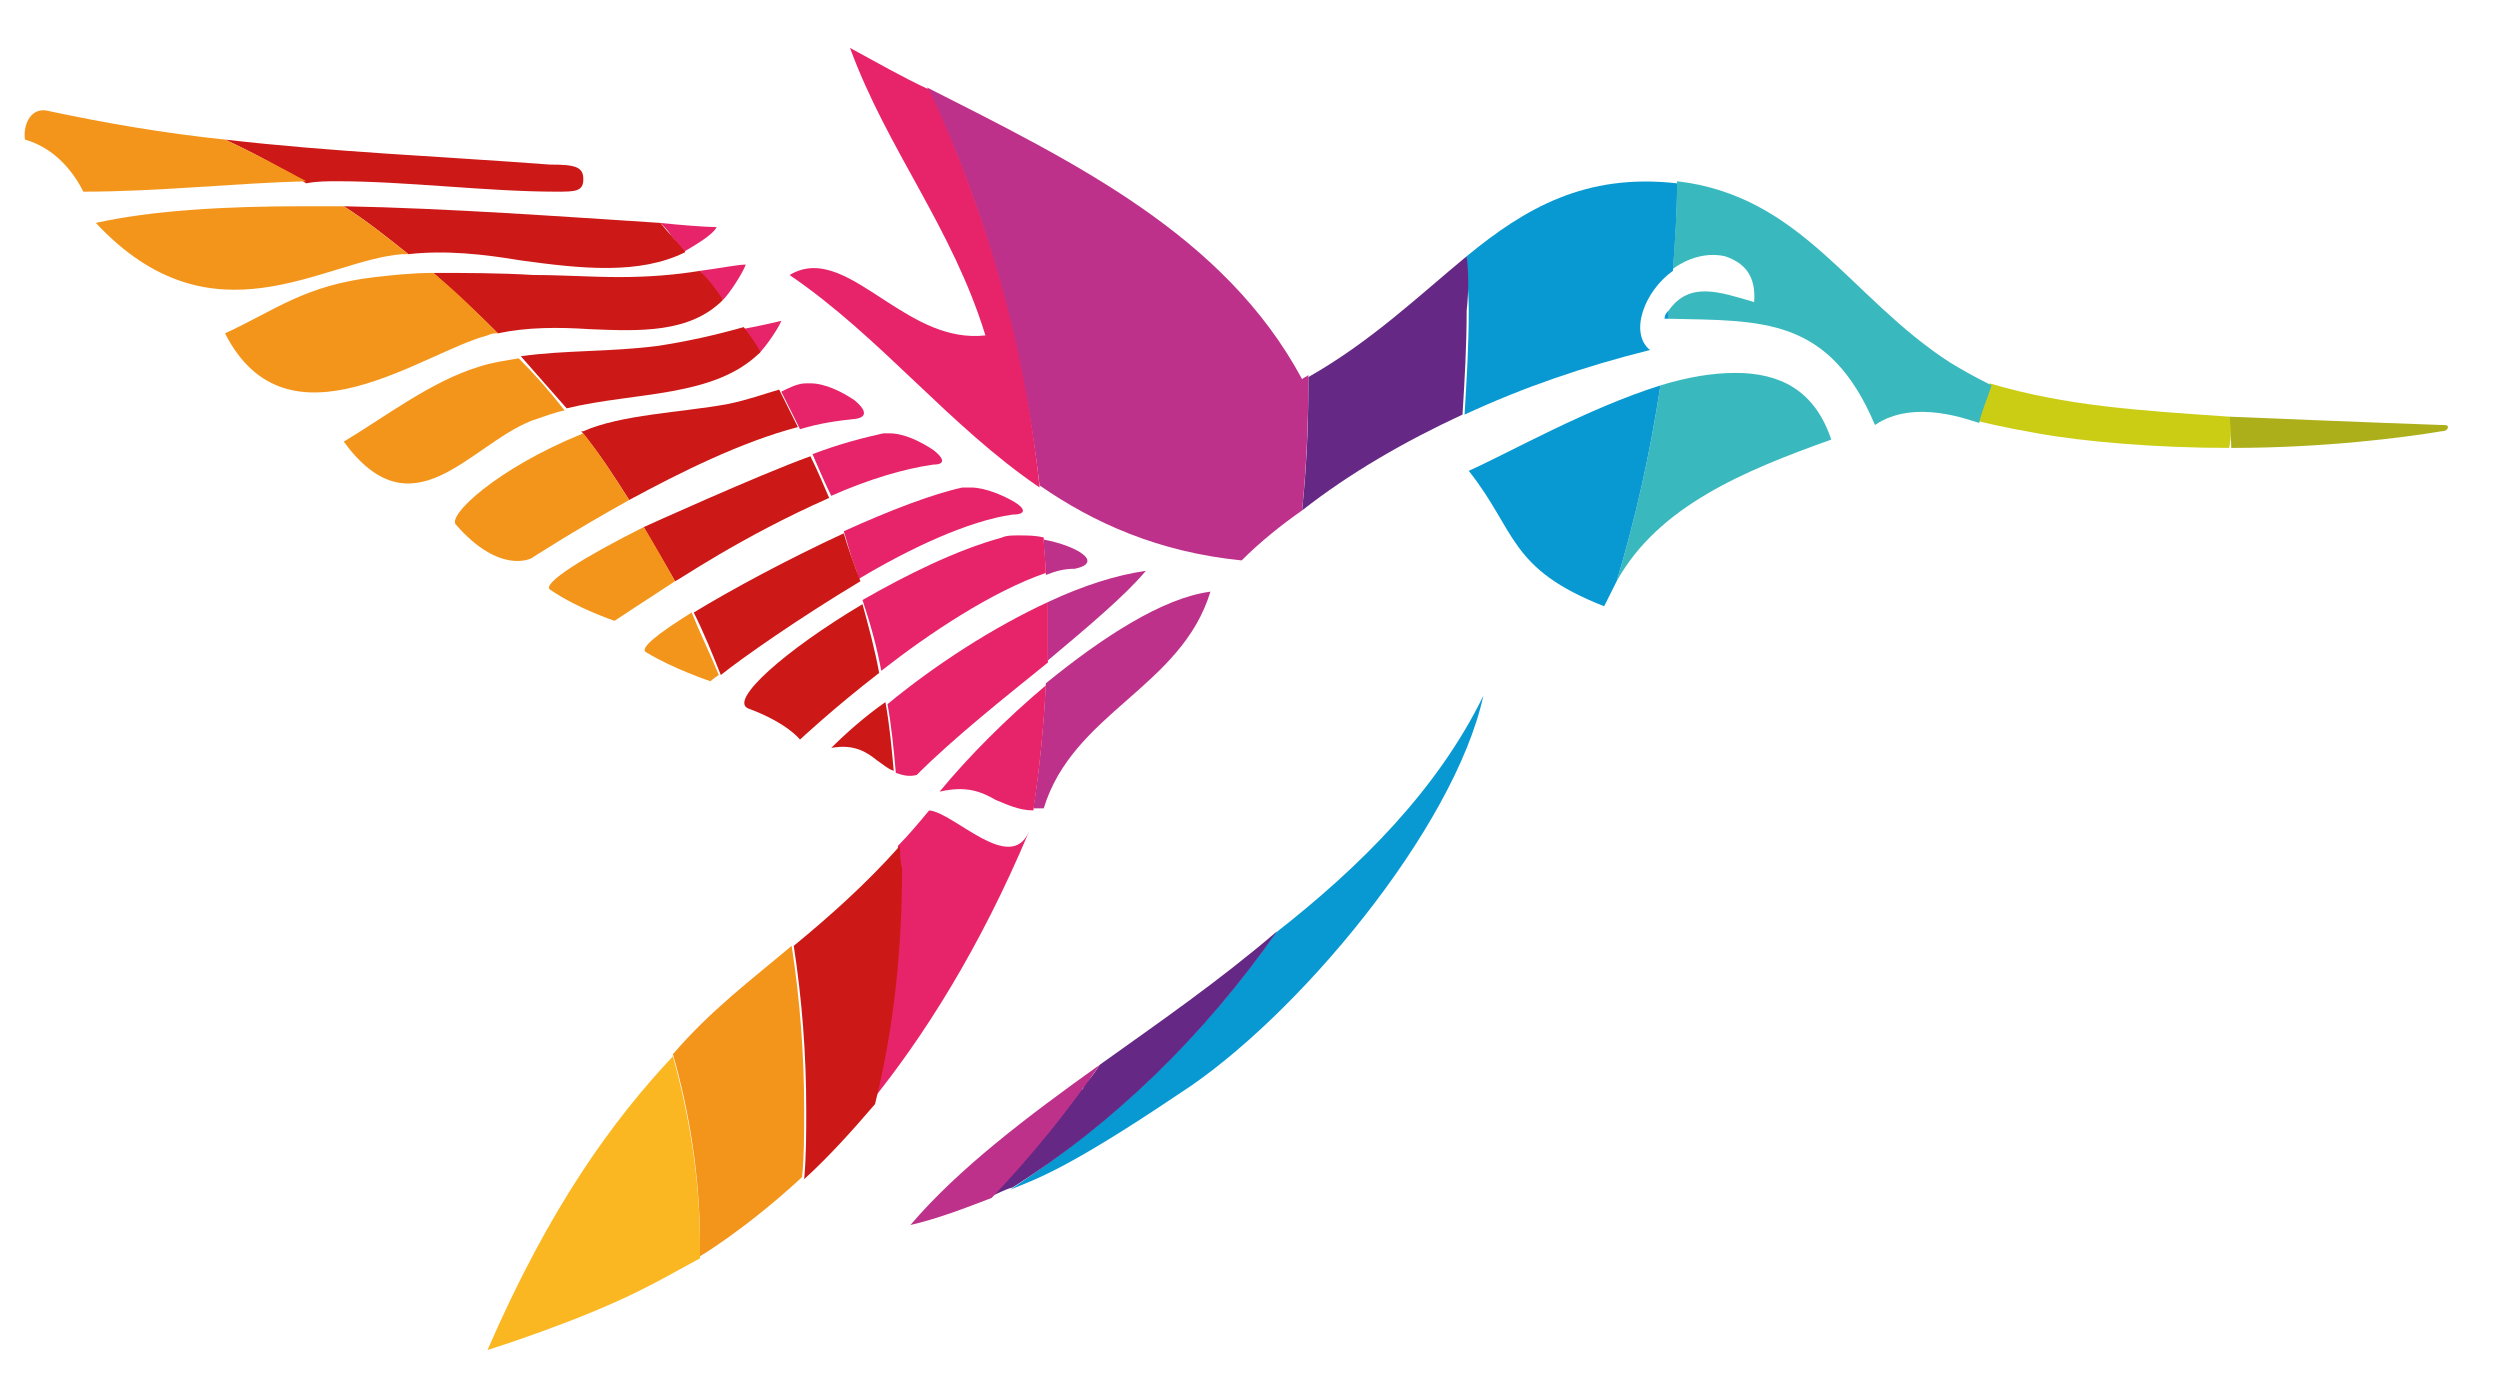 <?xml version="1.0" encoding="utf-8"?>
<!-- Generator: Adobe Illustrator 27.2.0, SVG Export Plug-In . SVG Version: 6.00 Build 0)  -->
<svg version="1.1" id="Ebene_1" xmlns="http://www.w3.org/2000/svg" xmlns:xlink="http://www.w3.org/1999/xlink" x="0px" y="0px"
	 viewBox="0 0 120 66.9" style="enable-background:new 0 0 120 66.9;" xml:space="preserve">
<style type="text/css">
	.st0{fill-rule:evenodd;clip-rule:evenodd;fill:#3DBAEC;}
	.st1{fill:#ACAF1A;}
	.st2{fill:#CBCD14;}
	.st3{fill:#39B8BD;}
	.st4{fill:#0899D2;}
	.st5{fill:#662885;}
	.st6{fill:#BE318A;}
	.st7{fill:#E72469;}
	.st8{fill:#CC1917;}
	.st9{fill:#F4951B;}
	.st10{fill:#FAB721;}
</style>
<g>
	<path class="st1" d="M117.2,20.7c0.2,0,0.3-0.1,0.3-0.2s-0.1-0.1-0.3-0.1c-3-0.1-10.2-0.4-10.2-0.4c0,0.5,0.1,1,0.1,1.5
		C111.6,21.5,115.4,21,117.2,20.7z"/>
	<path class="st2" d="M107,20c-4.3-0.3-7.8-0.5-11.5-1.6c-0.1,0.5-0.4,1.2-0.6,1.8c0.4,0.1,1.2,0.3,2.9,0.6c2.2,0.4,5.7,0.7,9.2,0.7
		C107.1,21,107.1,20.5,107,20z"/>
	<path class="st3" d="M83.3,17.9c-1.1,0-2.3,0.2-3.6,0.6c-0.5,3.3-1.2,6.4-2.1,9.4c0,0,0,0,0,0c2-3.6,6.1-5.3,10.3-6.8
		C87.1,18.7,85.4,17.9,83.3,17.9z M93.6,17.4c-4.8-3.1-7.1-8-13.1-8.7c0,0,0,0,0,0c0,1.4-0.1,2.8-0.2,4.2c0.7-0.5,1.6-0.8,2.5-0.6
		c0.9,0.3,1.5,0.9,1.4,2.2c-1.7-0.5-3.1-1-4.1,0.4c0,0.1,0,0.4,0,0.4c4.5,0.1,7.7-0.1,9.9,5.1c1.9-1.3,4.6-0.2,5-0.1
		c0.1-0.5,0.4-1.2,0.6-1.8C94.6,18,94.1,17.7,93.6,17.4z"/>
	<path class="st4" d="M61.2,44.8c-2.1,3-4.5,5.7-7.2,8.1c-0.7,0.6-2.5,2.2-5.5,4.2c1.2-0.5,2.6-0.9,8.1-4.6
		c5.6-3.6,13.2-12.7,14.6-19.1C69,37.9,65.3,41.6,61.2,44.8z M70.4,12.3c0,0.9,0.1,1.7,0.1,2.6c0,1.7-0.1,3.3-0.2,5
		c2.8-1.3,5.7-2.3,8.9-3.1c-1-0.8-0.3-2.8,1.1-3.8c0.1-1.4,0.2-2.8,0.2-4.2C76.1,8.3,73.2,10,70.4,12.3z M80.1,15.3
		c0-0.1,0-0.2,0-0.4c-0.1,0.1-0.2,0.2-0.2,0.4C80,15.3,80,15.3,80.1,15.3z M77,29.1c0.2-0.4,0.4-0.8,0.6-1.2c0.9-3,1.6-6.1,2.1-9.4
		c-3.5,1.1-7.2,3.2-9.2,4.1C72.8,25.5,72.4,27.3,77,29.1z"/>
	<path class="st5" d="M52.8,51.1C52.8,51.1,52.8,51.1,52.8,51.1c-0.2,0.3-0.4,0.6-0.6,0.8c-0.1,0.1-0.2,0.2-0.2,0.3
		c0,0,0,0.1-0.1,0.1c-0.2,0.3-0.4,0.5-0.6,0.8c0,0,0,0,0,0c-1.1,1.5-2.4,2.9-3.7,4.3c0,0,0,0,0,0c0.3-0.1,0.6-0.3,1-0.4
		c4.9-3.1,9.2-7.3,12.7-12.3C58.5,47.1,55.6,49.1,52.8,51.1C52.8,51.1,52.8,51.1,52.8,51.1z M70.4,12.3c-2.3,1.9-4.6,4.1-7.6,5.8
		c0,0.1,0,0.2,0,0.2c0,0.1,0,0.2,0,0.3c0,2-0.1,4-0.3,5.9c0,0,0,0,0,0c2.3-1.8,4.9-3.3,7.7-4.6c0.1-1.6,0.2-3.3,0.2-5
		C70.5,14,70.5,13.1,70.4,12.3z"/>
	<path class="st6" d="M50.3,28.9C50.3,28.9,50.3,28.9,50.3,28.9L50.3,28.9C50.3,28.9,50.3,28.9,50.3,28.9z M43.7,58.8
		c1.3-0.3,2.6-0.8,3.9-1.3c1.9-2,3.6-4.1,5.2-6.4C49.3,53.6,46,56.1,43.7,58.8z M62.8,18c-0.1,0.1-0.2,0.1-0.3,0.2
		c-3.7-6.9-10.9-10.4-18-14c2.8,5.8,4.6,12.3,5.4,19.1c2.6,1.8,5.7,3.2,9.7,3.6c0.9-0.9,1.9-1.7,2.9-2.4c0.2-2,0.3-4.1,0.3-6.2
		C62.8,18.2,62.8,18.1,62.8,18z M50.2,32.8c-0.1,2-0.3,4.1-0.6,6c0.4,0,0.4,0,0.5,0c1.4-4.6,6.6-5.8,8-10.4
		C55.8,28.7,52.9,30.6,50.2,32.8 M50.3,31.7c1.9-1.6,3.7-3.1,4.7-4.3c-1.4,0.2-3,0.7-4.7,1.5c0,0.4,0,0.8,0,1.2
		C50.3,30.6,50.3,31.2,50.3,31.7 M50.1,25.9c0,0.6,0.1,1.1,0.1,1.7c0.5-0.2,0.9-0.3,1.4-0.3C53,27,51.7,26.2,50.1,25.9z"/>
	<path class="st7" d="M44.6,4.3c-1.3-0.6-2.5-1.3-3.8-2c1.8,4.9,4.9,8.6,6.5,13.8c-1.8,0.2-3.3-0.7-4.7-1.6
		c-1.7-1.1-3.2-2.2-4.7-1.3c4.4,3,7.6,7.2,12,10.2C49.2,16.5,47.3,10.1,44.6,4.3z M44.8,21.6c-0.6-0.4-1.4-0.8-2.1-0.8
		c-0.1,0-0.2,0-0.3,0c-0.9,0.2-2.1,0.5-3.4,1c0,0,0,0,0,0c0.3,0.7,0.6,1.4,0.9,2c1.8-0.8,3.5-1.3,4.9-1.5
		C45.5,22.3,45.2,21.9,44.8,21.6z M42.3,32.2c2.3-1.8,5.3-3.8,7.9-4.7c0-0.6-0.1-1.1-0.1-1.7c-0.4-0.1-0.8-0.1-1.2-0.1
		c-0.3,0-0.6,0-0.8,0.1c-2.2,0.6-4.6,1.8-6.7,3c0,0,0,0,0,0C41.8,30,42.1,31.1,42.3,32.2C42.3,32.2,42.3,32.2,42.3,32.2z M41,19.2
		c-0.6-0.4-1.4-0.8-2.1-0.8c-0.1,0-0.1,0-0.2,0c-0.4,0-0.8,0.2-1.2,0.4c-0.1,0-0.1,0,0,0c0.3,0.6,0.6,1.2,0.9,1.8
		c1-0.3,1.8-0.4,2.7-0.5C41.7,20,41.5,19.6,41,19.2z M35.6,15.8c0.3,0.4,0.6,1,0.8,1.2c0.4-0.4,1-1.3,1.1-1.6
		C37.1,15.5,36.2,15.7,35.6,15.8z M48.7,24.1c-0.5-0.3-1.4-0.7-2.1-0.7c-0.1,0-0.2,0-0.4,0c-1.4,0.3-3.5,1.1-5.7,2.1c0,0,0,0,0,0
		c0.1,0.3,0.2,0.7,0.3,1c0.1,0.4,0.3,0.8,0.4,1.2c0,0,0,0.1,0,0.1c2.5-1.5,5.3-2.8,7.4-3.1C49.3,24.7,49.2,24.4,48.7,24.1z M45.1,38
		c1.3-0.3,2,0,2.7,0.4c0.5,0.2,1.1,0.5,1.8,0.5c0.3-2,0.5-4,0.6-6C48.3,34.5,46.5,36.3,45.1,38z M50.3,28.9c-2.6,1.2-5.4,3-7.7,4.9
		c0,0,0,0,0,0c0.2,1.1,0.3,2.2,0.4,3.3c0,0,0,0,0,0c0.3,0.1,0.6,0.2,1,0.1c1.8-1.8,4.2-3.7,6.3-5.4c0-0.6,0-1.1,0-1.7
		C50.3,29.7,50.3,29.3,50.3,28.9z M44.6,38.9c-0.5,0.6-1,1.2-1.5,1.7c0,0.3,0,0.7,0,1c0,3.9-0.5,7.7-1.3,11.3l0,0
		c2.5-3.1,5.2-7.3,7.6-13C48.5,42,45.8,39,44.6,38.9z M35.6,15.8C35,16,35,16,35.6,15.8L35.6,15.8z M33.6,13
		c0.4,0.5,0.9,1.2,1.1,1.4c0.3-0.3,0.9-1.2,1.1-1.7C35.4,12.7,34.4,12.9,33.6,13z M31.7,10.7c0.2,0.2,0.4,0.4,0.5,0.6
		c0.2,0.2,0.3,0.4,0.6,0.8c0.5-0.3,1.4-0.8,1.6-1.2C33.9,10.9,32.6,10.8,31.7,10.7z"/>
	<path class="st8" d="M33.2,29.4C33.2,29.4,33.2,29.4,33.2,29.4L33.2,29.4C33.2,29.4,33.2,29.4,33.2,29.4z M40.5,25.6
		c-2.6,1.2-5.4,2.7-7.2,3.8c0.5,1,0.9,2,1.3,3c1-0.8,3.7-2.7,6.7-4.5C41,27.1,40.7,26.3,40.5,25.6z M39.8,23.9
		c-0.3-0.7-0.6-1.4-0.9-2c-2.5,0.9-8,3.4-8,3.4c0.5,0.9,1,1.7,1.5,2.6C32.5,27.9,35.5,25.8,39.8,23.9z M38.4,35.5
		c0,0,1.6-1.5,3.8-3.2c-0.2-1.1-0.5-2.2-0.8-3.3c-3.7,2.2-6.4,4.6-5.5,5C37.8,34.7,38.4,35.5,38.4,35.5z M42.1,36.5
		c0.3,0.2,0.5,0.4,0.8,0.5c-0.1-1.1-0.2-2.2-0.4-3.3c-1,0.7-1.9,1.5-2.6,2.2C41,35.7,41.6,36.1,42.1,36.5z M25,17.1L25,17.1
		c0.7,0.8,1.5,1.7,2.2,2.5c3.3-0.8,7.1-0.5,9.3-2.7c-0.2-0.4-0.5-0.8-0.8-1.2c-1.4,0.4-2.8,0.7-4.1,0.9C29.3,16.9,27.1,16.8,25,17.1
		z M23.9,16c1.4-0.3,2.9-0.3,4.4-0.2c2.4,0.1,4.8,0.2,6.4-1.4c-0.3-0.5-0.7-1-1.1-1.4c-1.2,0.2-2.5,0.3-3.9,0.3
		c-1.3,0-2.7-0.1-4.1-0.1c-1.6-0.1-3.3-0.1-4.8-0.1c0,0,0,0,0,0C21.8,14,22.9,15,23.9,16z M16.2,8.7c3.3,0,7.2,0.5,10.5,0.5
		c0.9,0,1.3,0,1.3-0.6c0-0.6-0.4-0.7-1.6-0.7C21.1,7.5,16,7.3,10.8,6.7c0,0,0,0,0,0c1.3,0.6,2.6,1.3,3.9,2.1
		C15.2,8.7,15.7,8.7,16.2,8.7z M43.2,40.6c-1.7,1.9-3.4,3.4-5.1,4.8c0.4,2.6,0.6,5.2,0.6,7.9c0,1.1,0,2.2-0.1,3.3
		c1.1-1,2.2-2.2,3.4-3.6c0.9-3.6,1.3-7.4,1.3-11.3C43.2,41.3,43.2,40.9,43.2,40.6z M25,12.5c2.9,0.4,5.7,0.7,7.9-0.4
		c-0.4-0.5-0.8-0.9-1.2-1.4C27,10.4,21.6,10,16.5,9.9l0,0c1.1,0.7,2.1,1.5,3.1,2.3C21.4,12,23.2,12.2,25,12.5z M30.2,24
		c2.4-1.3,5.4-2.8,8.1-3.5c-0.3-0.6-0.6-1.2-0.9-1.8c-0.7,0.2-1.5,0.5-2.5,0.7c-2.2,0.4-5.1,0.5-6.9,1.3c0,0,0,0-0.1,0
		C28.8,21.8,29.5,22.9,30.2,24C30.2,24,30.2,24,30.2,24z"/>
	<path class="st9" d="M26.4,28.3c1.3,0.9,3.1,1.5,3.1,1.5s1.2-0.8,2.9-1.9c-0.5-0.9-1-1.8-1.5-2.6C28.1,26.7,26,28,26.4,28.3z
		 M10.8,6.7C7.9,6.4,5,5.9,2.2,5.3C1.4,5.2,1.1,6.1,1.2,6.7C2.6,7.1,3.5,8.2,4,9.2c3.6,0,7.1-0.4,10.7-0.5C13.4,8,12.1,7.3,10.8,6.7
		z M31,31.3c1.3,0.8,3.1,1.4,3.1,1.4s0.1-0.1,0.4-0.3c-0.4-1-0.9-2-1.3-3C31.6,30.4,30.7,31.1,31,31.3z M19.3,12.2
		c0.1,0,0.2,0,0.3,0c-1-0.8-2-1.6-3.1-2.3c-0.7,0-1.4,0-2,0c-3.7,0-7.2,0.2-9.9,0.8C10.2,16.7,15.5,12.5,19.3,12.2z M27.1,19.7
		c-0.7-0.9-1.4-1.7-2.2-2.5c-0.6,0.1-1.3,0.2-1.9,0.4c-2.3,0.7-4.5,2.4-6.5,3.6c3.3,4.5,6,0.2,9-1C26.1,20,26.6,19.8,27.1,19.7z
		 M23.9,16c-1-1-2-2-3.1-2.9c-1,0-1.9,0.1-2.8,0.2c-3.4,0.4-4.8,1.6-7.2,2.7c3,5.9,9.5,0.9,12.6,0.1C23.6,16,23.7,16,23.9,16z
		 M28,20.8c-4.2,1.7-6.6,4-6.1,4.4c2.1,2.4,3.6,1.6,3.6,1.6s2-1.3,4.7-2.8C29.5,22.9,28.8,21.8,28,20.8z M38.6,53.3
		c0-2.7-0.2-5.3-0.6-7.9c-1.9,1.6-3.9,3.1-5.7,5.2c0,0,0,0,0,0c0.8,2.8,1.3,5.9,1.3,9.1c0,0.2,0,0.4,0,0.6c0,0,2.2-1.3,4.9-3.8
		C38.6,55.5,38.6,54.4,38.6,53.3z"/>
	<path class="st10" d="M23.4,64.8c0,0,4.5-1.4,7.6-3c0.6-0.3,1.5-0.8,2.6-1.4c0-0.2,0-0.4,0-0.6c0-3.2-0.5-6.2-1.3-9.1
		C29.4,53.8,26.4,57.9,23.4,64.8z"/>
</g>
</svg>
